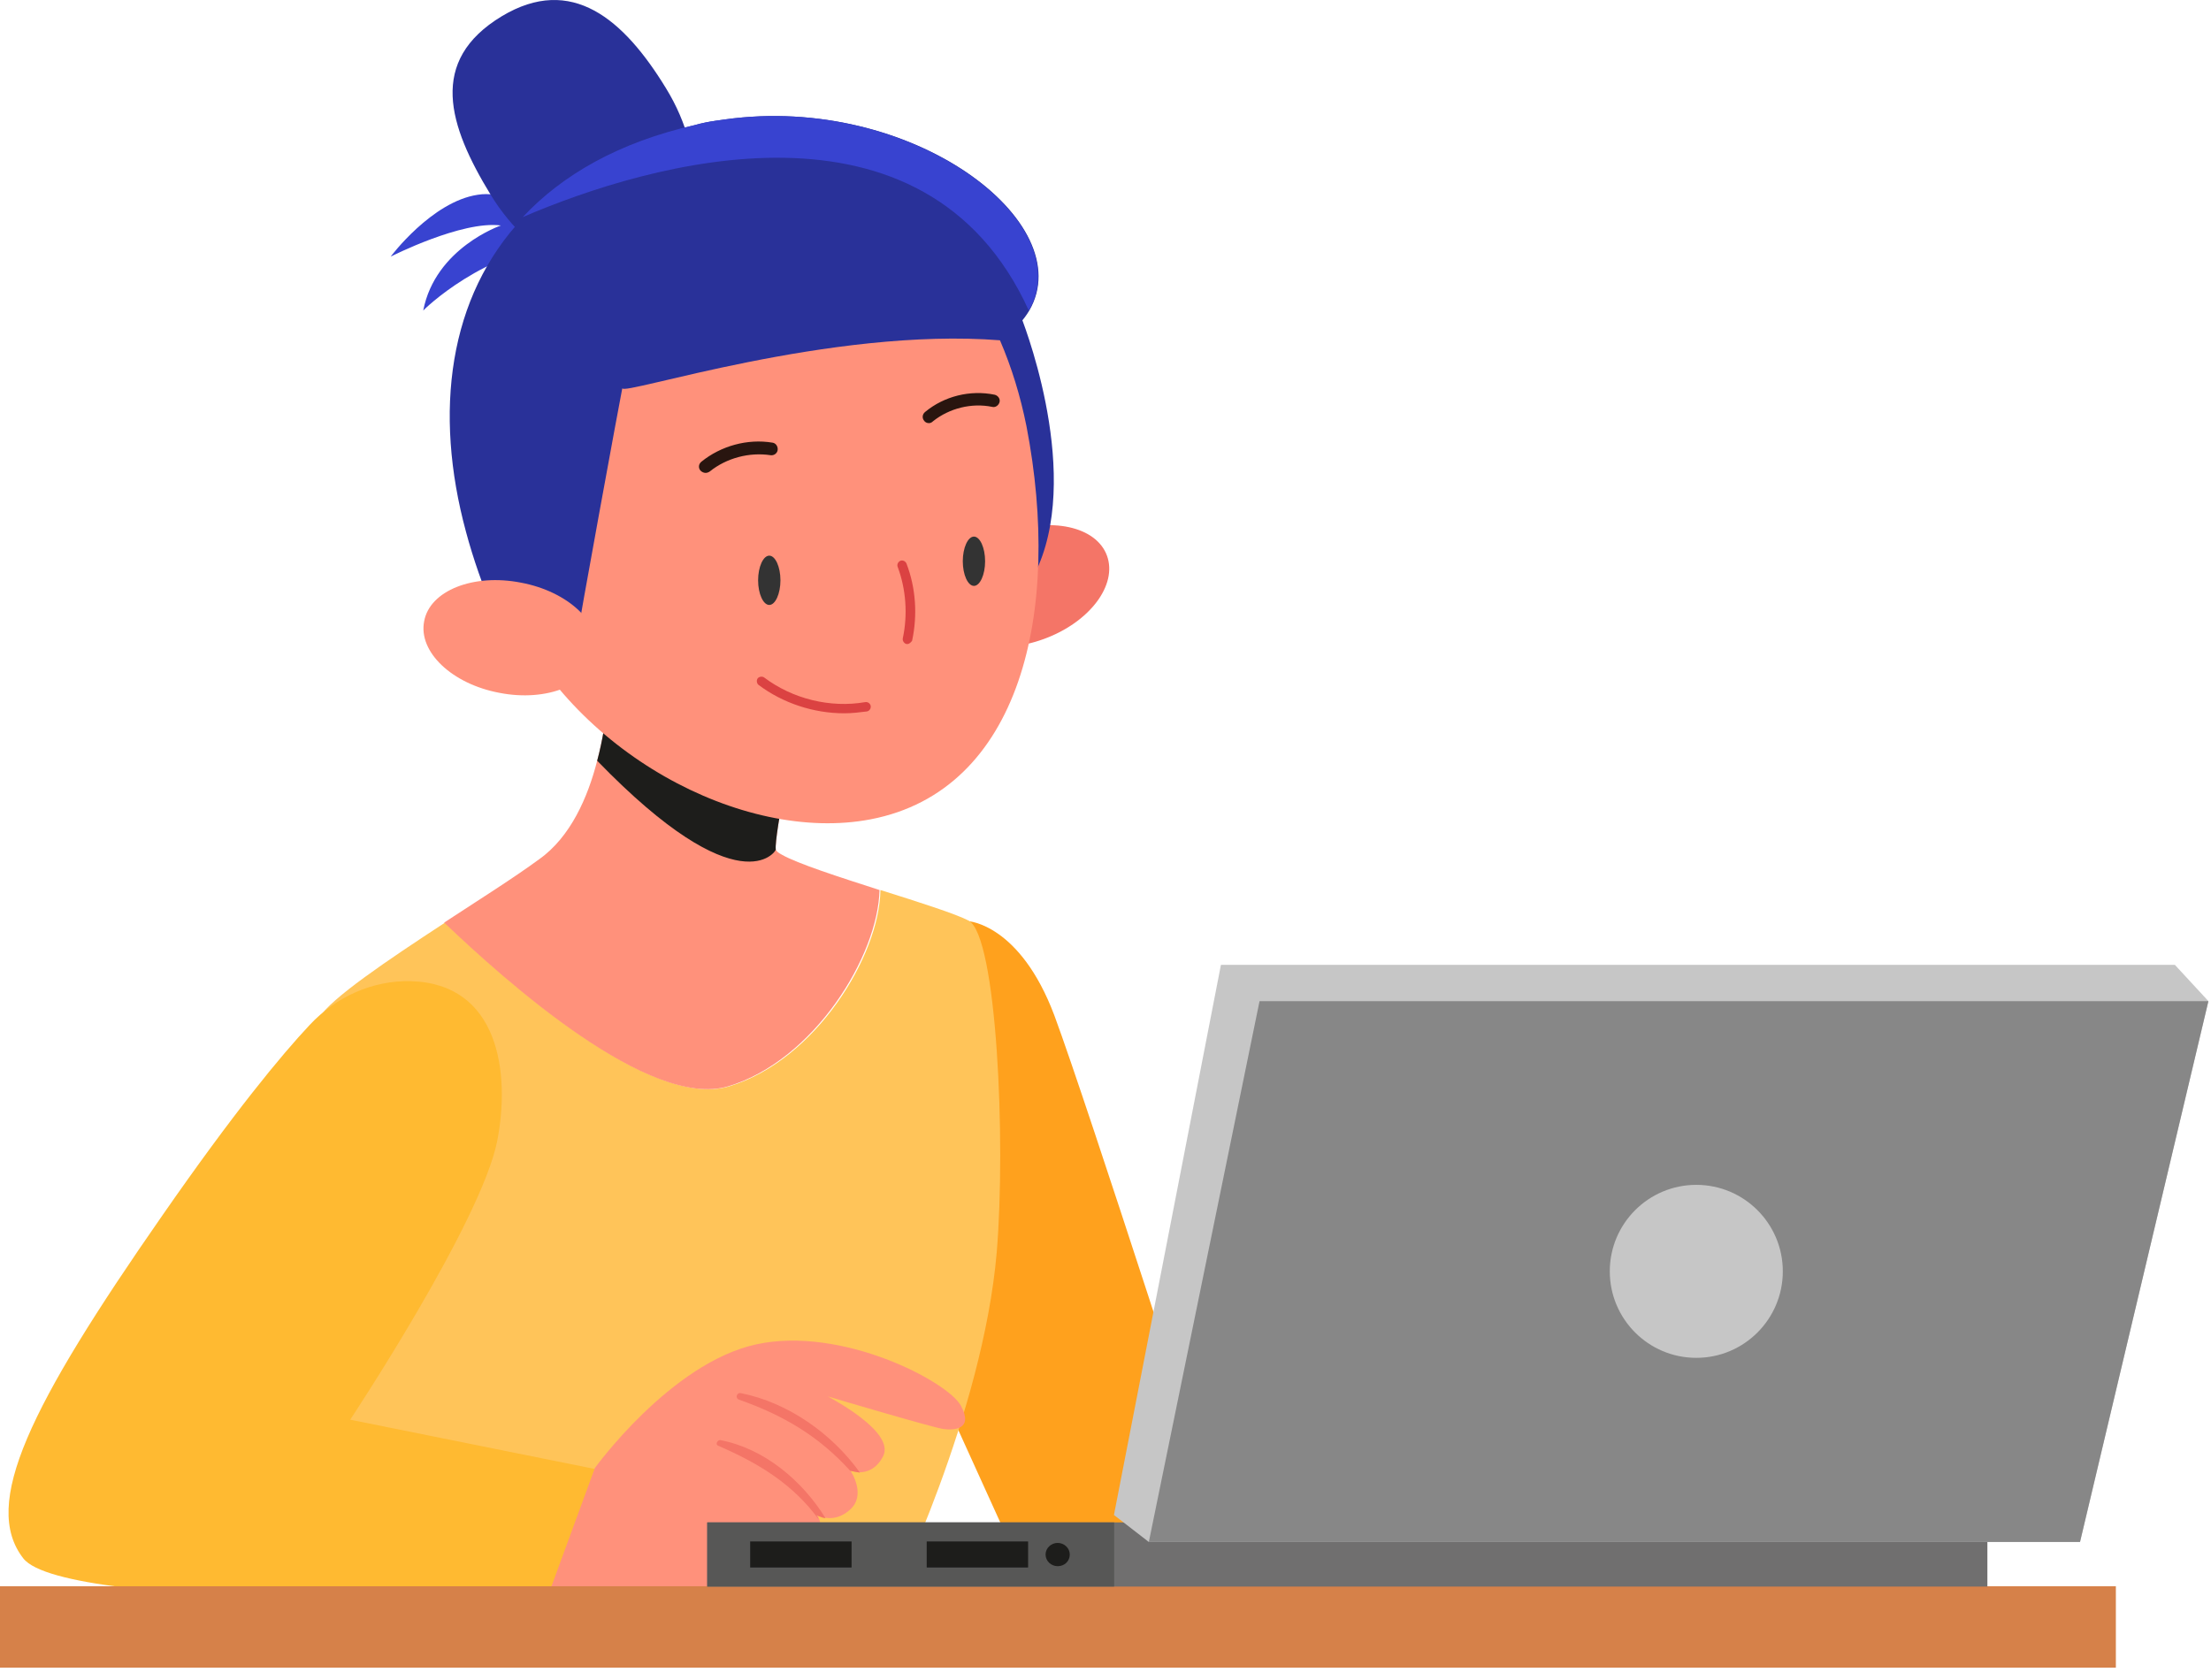 <svg width="175" height="133" viewBox="0 0 175 133" fill="none" xmlns="http://www.w3.org/2000/svg">
<path d="M67.405 94.612C67.847 94.022 76.646 72.928 76.646 72.928C76.646 72.928 80.732 73.149 83.457 80.401C86.144 87.654 96.342 119.461 96.342 119.461L86.438 125.609L80.327 123.069L67.405 94.612Z" fill="#FFA11D"/>
<path d="M20.209 126.566H70.608C70.608 126.566 77.787 111.988 78.891 99.139C79.627 90.267 78.891 74.142 76.682 72.891C75.725 72.375 72.743 71.418 69.687 70.461C69.614 75.652 64.57 83.935 57.723 85.997C51.538 87.874 40.199 77.787 35.229 73.038C30.664 76.02 26.136 79.076 25.252 80.585C23.779 83.015 20.209 126.566 20.209 126.566Z" fill="#FFC459"/>
<path d="M35.155 73.037C40.125 77.786 51.464 87.873 57.649 85.996C64.46 83.934 69.503 75.651 69.614 70.46C66.411 69.429 63.098 68.361 61.883 67.662C61.588 67.515 61.441 67.367 61.404 67.257C61.257 66.226 63.061 57.427 63.061 57.427L48.188 53.967C48.188 53.967 48.151 56.912 47.267 60.225C46.531 63.097 45.169 66.263 42.666 68.03C40.714 69.466 37.916 71.233 35.155 73.037Z" fill="#FF917B"/>
<path d="M61.403 67.257C61.256 66.226 63.06 57.427 63.06 57.427L48.187 53.967C48.187 53.967 48.15 56.912 47.267 60.225C58.569 71.895 61.44 67.367 61.403 67.257Z" fill="#1D1D1B"/>
<path d="M74.584 48.811C75.43 51.131 79.038 51.904 82.646 50.578C86.254 49.253 88.463 46.308 87.616 43.989C86.769 41.669 83.161 40.896 79.553 42.222C75.946 43.547 73.7 46.492 74.584 48.811Z" fill="#F47567"/>
<path d="M72.485 23.263L80.768 24.956C80.768 24.956 85.591 36.81 82.204 44.762C79.737 50.616 72.485 23.263 72.485 23.263Z" fill="#293199"/>
<path d="M38.394 42.074C38.799 44.173 39.425 46.161 40.235 48.075C45.132 59.451 58.753 66.814 68.914 64.862C80.768 62.58 84.081 48.443 81.247 33.754C80.768 31.361 80.069 29.079 79.148 26.943C74.51 16.083 64.533 9.383 54.63 11.297C42.849 13.617 35.56 27.385 38.394 42.074Z" fill="#FF917B"/>
<path d="M44.763 19.359C44.763 19.359 41.413 14.831 37.805 15.42C34.161 15.972 30.921 20.316 30.921 20.316C30.921 20.316 36.553 17.445 39.646 17.85C39.646 17.85 34.455 19.617 33.498 24.587C33.461 24.587 38.431 19.691 44.763 19.359Z" fill="#3843D0"/>
<path d="M38.836 15.419C42.187 20.905 48.003 23.445 51.832 21.126C55.661 18.806 56.066 12.438 52.715 6.989C49.365 1.504 45.242 -2.031 39.72 1.283C33.866 4.817 35.486 9.934 38.836 15.419Z" fill="#293199"/>
<path d="M36.885 42.11C37.437 44.172 38.247 46.528 39.094 48.406C41.376 50.062 45.684 50.467 45.684 50.467C45.684 50.062 49.144 31.213 49.255 30.735C49.255 31.36 65.748 25.875 79.185 26.943C79.332 26.832 79.443 26.759 79.59 26.648C80.4 26.022 81.026 25.323 81.467 24.587C85.517 17.629 72.19 7.394 57.391 9.456C57.133 9.493 56.875 9.529 56.618 9.566C56.102 9.64 55.55 9.75 55.035 9.898C49.071 11.26 44.579 13.837 41.413 17.224C35.486 23.482 34.308 32.612 36.885 42.11Z" fill="#293199"/>
<path d="M41.377 17.187C51.464 12.843 73.221 6.547 81.431 24.587C85.48 17.629 72.153 7.394 57.354 9.456C57.096 9.493 56.839 9.529 56.581 9.566C56.066 9.64 55.513 9.75 54.998 9.898C48.997 11.26 44.506 13.837 41.377 17.187Z" fill="#3843D0"/>
<path d="M60.004 45.94C60.004 47.008 60.409 47.892 60.888 47.892C61.367 47.892 61.772 47.008 61.772 45.94C61.772 44.873 61.367 43.989 60.888 43.989C60.409 43.989 60.004 44.873 60.004 45.94Z" fill="#333333"/>
<path d="M76.204 44.432C76.204 45.499 76.609 46.383 77.087 46.383C77.566 46.383 77.971 45.499 77.971 44.432C77.971 43.364 77.566 42.48 77.087 42.48C76.609 42.48 76.204 43.364 76.204 44.432Z" fill="#333333"/>
<path d="M71.823 50.985C71.786 50.985 71.786 50.985 71.749 50.985C71.565 50.948 71.418 50.727 71.454 50.543C71.859 48.666 71.712 46.641 71.049 44.874C70.976 44.69 71.086 44.469 71.27 44.395C71.454 44.322 71.675 44.432 71.749 44.616C72.485 46.53 72.632 48.702 72.191 50.727C72.117 50.838 71.97 50.985 71.823 50.985Z" fill="#DB4242"/>
<path d="M55.845 37.437C55.697 37.437 55.55 37.364 55.44 37.253C55.256 37.032 55.292 36.738 55.513 36.553C57.059 35.302 59.158 34.713 61.146 35.044C61.404 35.081 61.588 35.339 61.551 35.633C61.514 35.891 61.256 36.075 60.999 36.038C59.305 35.78 57.501 36.259 56.176 37.327C56.066 37.4 55.955 37.437 55.845 37.437Z" fill="#29150F"/>
<path d="M73.516 33.498C73.368 33.498 73.221 33.424 73.148 33.313C72.964 33.093 73 32.798 73.221 32.614C74.731 31.362 76.792 30.847 78.743 31.252C79.001 31.326 79.185 31.583 79.112 31.841C79.038 32.099 78.78 32.283 78.523 32.209C76.903 31.878 75.136 32.319 73.847 33.35C73.737 33.461 73.626 33.498 73.516 33.498Z" fill="#29150F"/>
<path d="M66.816 56.469C64.386 56.469 61.956 55.659 60.042 54.224C59.895 54.113 59.858 53.855 59.968 53.708C60.079 53.561 60.337 53.524 60.484 53.635C62.73 55.328 65.712 56.064 68.473 55.586C68.694 55.549 68.878 55.696 68.915 55.88C68.951 56.101 68.804 56.285 68.62 56.322C68.031 56.396 67.442 56.469 66.816 56.469Z" fill="#DB4242"/>
<path d="M33.572 49.181C33.093 51.611 35.781 54.151 39.536 54.851C43.291 55.587 46.715 54.188 47.193 51.795C47.672 49.365 44.984 46.825 41.229 46.126C37.474 45.389 34.014 46.751 33.572 49.181Z" fill="#FF917B"/>
<path d="M32.504 77.676C29.486 77.602 26.577 78.927 24.516 81.136C22.27 83.529 18.515 88.058 12.845 96.23C2.316 111.361 -1.475 119.092 1.838 123.363C5.114 127.633 43.622 126.602 43.622 126.602L47.083 116.294L27.718 112.392C27.718 112.392 38.063 96.783 39.352 90.34C40.419 84.891 39.462 77.86 32.504 77.676Z" fill="#FFBA31"/>
<path d="M43.328 126.455C43.328 126.455 46.199 127.744 52.053 127.118C57.906 126.455 59.268 122.516 59.268 122.516C59.268 122.516 63.392 123.547 64.57 122.037C65.122 121.338 64.975 120.638 64.827 120.233C64.754 120.049 64.643 119.902 64.643 119.902C64.643 119.902 64.938 120.086 65.38 120.16C65.858 120.233 66.558 120.16 67.257 119.534C68.582 118.393 67.404 116.552 67.294 116.405C67.368 116.442 67.662 116.552 68.067 116.552C68.619 116.552 69.392 116.294 69.908 115.264C70.828 113.349 65.895 110.772 65.527 110.551C66.005 110.699 73.847 113.018 74.657 113.128C75.467 113.239 77.087 113.202 76.056 111.288C75.025 109.373 66.631 104.955 59.857 106.428C53.084 107.901 47.083 116.221 47.083 116.221L43.328 126.455Z" fill="#FF917B"/>
<path d="M67.294 116.44C64.864 113.752 62.066 112.059 58.495 110.807C58.164 110.697 58.311 110.218 58.643 110.292C62.361 111.028 65.858 113.495 68.067 116.587L67.294 116.44Z" fill="#F47567"/>
<path d="M56.839 114.452C60.079 115.851 62.766 117.508 64.791 120.269C64.718 120.085 64.607 119.938 64.607 119.938C64.607 119.938 64.902 120.122 65.343 120.195C63.503 117.213 60.484 114.673 57.023 114.01C56.802 113.974 56.581 114.342 56.839 114.452Z" fill="#F47567"/>
<path d="M4.57764e-05 132.021L167.47 132.021V125.579L4.57764e-05 125.579V132.021Z" fill="#D68149"/>
<path d="M55.987 125.604L157.301 125.604V120.523L55.987 120.523V125.604Z" fill="#706F6F"/>
<path d="M55.971 125.604H88.184V120.523H55.971V125.604Z" fill="#575756"/>
<path d="M73.348 124.094H81.374V122.032H73.348V124.094Z" fill="#1D1D1B"/>
<path d="M59.376 124.094H67.402V122.032H59.376V124.094Z" fill="#1D1D1B"/>
<path d="M82.757 123.069C82.757 123.584 83.199 123.989 83.715 123.989C84.267 123.989 84.672 123.584 84.672 123.069C84.672 122.553 84.23 122.148 83.715 122.148C83.199 122.148 82.757 122.553 82.757 123.069Z" fill="#1D1D1B"/>
<path d="M88.169 119.937L90.93 122.073H164.633L174.794 79.257L172.143 76.386H96.636L88.169 119.937Z" fill="#C6C6C6"/>
<path d="M90.93 122.073H164.633L174.794 79.258H99.692L90.93 122.073Z" fill="#878787"/>
<path d="M134.261 107.496C138.043 107.496 141.109 104.43 141.109 100.648C141.109 96.867 138.043 93.801 134.261 93.801C130.479 93.801 127.414 96.867 127.414 100.648C127.414 104.43 130.479 107.496 134.261 107.496Z" fill="#C6C6C6"/>
</svg>
